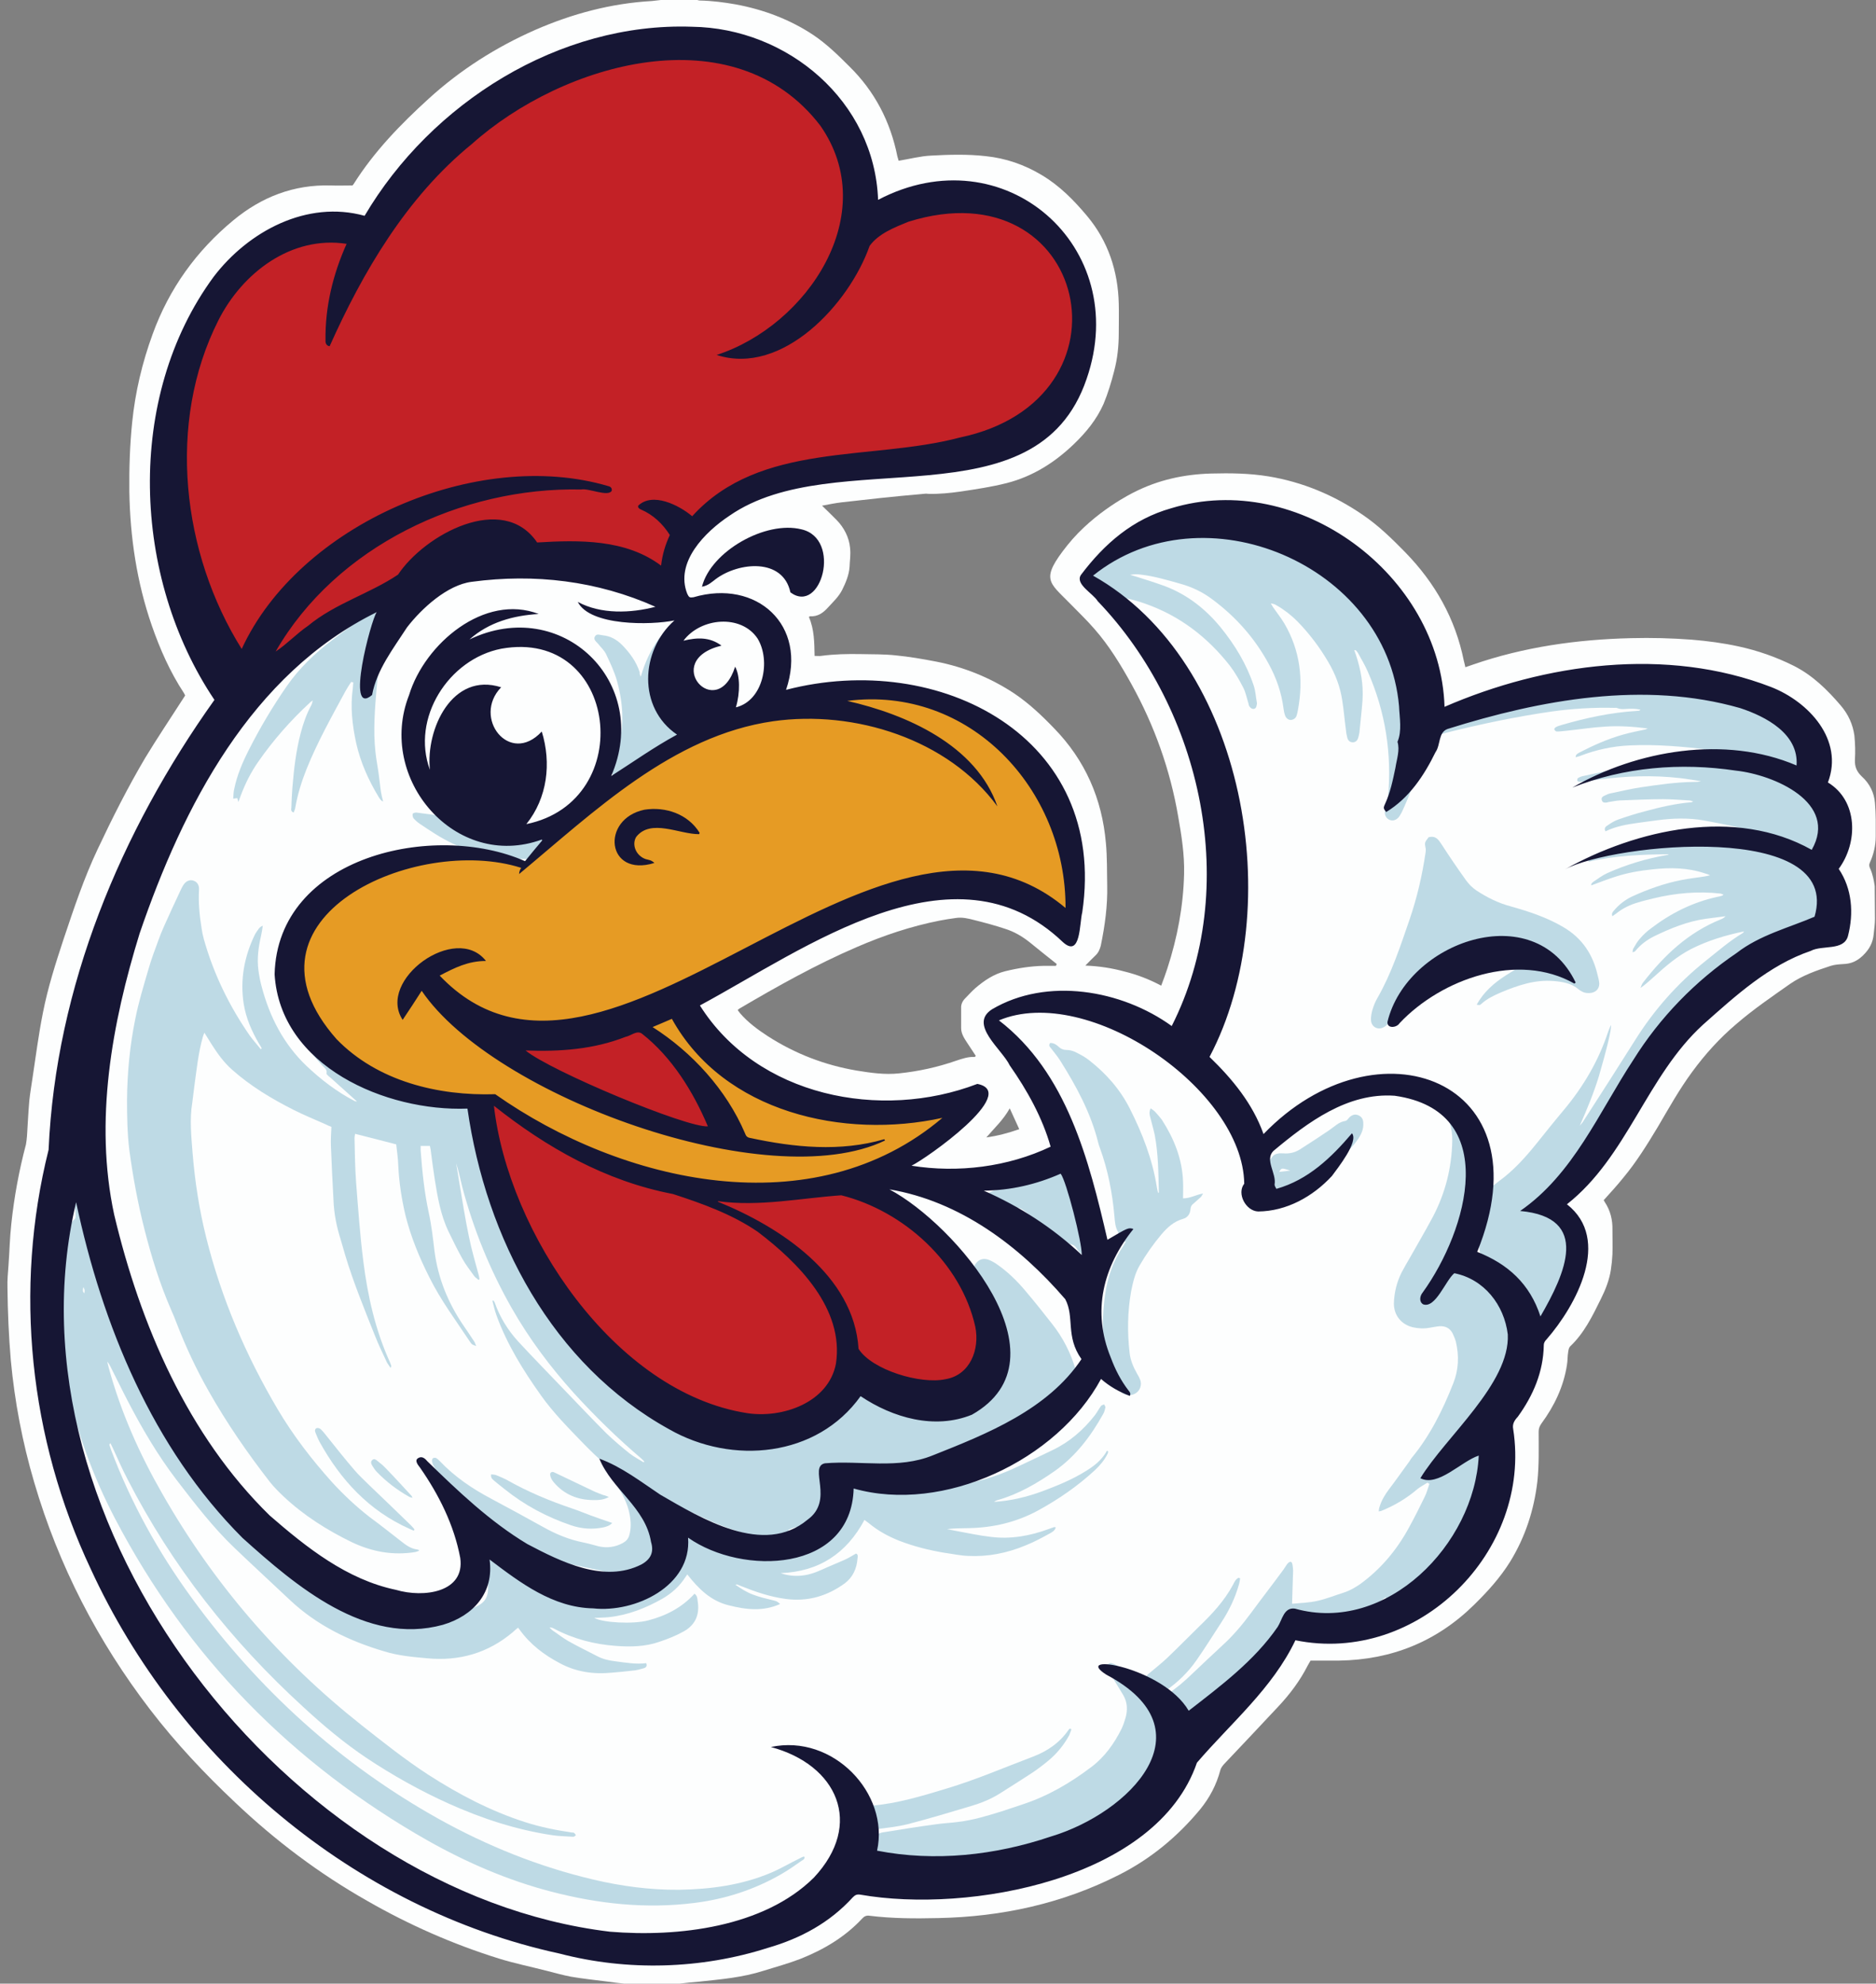 <?xml version="1.0" encoding="UTF-8"?><svg xmlns="http://www.w3.org/2000/svg" xmlns:xlink="http://www.w3.org/1999/xlink" height="771.2" preserveAspectRatio="xMidYMid meet" version="1.0" viewBox="39.9 15.1 729.6 771.2" width="729.6" zoomAndPan="magnify"><rect x="39.9" y="15.1" width="729.6" height="771.2" fill="#808080" stroke="none"/><g><g id="change1_1"><path d="M767.2,352.7c-0.3-0.7-0.5-1.3-0.1-2.2c1.5-3.3,2.3-6.7,2.3-10.3c0-4.3,0.1-8.6-0.3-12.9 c-0.3-4-2.1-7.6-5.1-10.3c-2-1.9-2.8-3.8-2.7-6.5c0.2-3.1,0.1-6.3-0.2-9.4c-0.6-4.4-2.4-8.3-5.3-11.7c-5.3-6.2-11-11.8-18.4-15.5 c-6.8-3.4-14-5.9-21.4-7.5c-6-1.3-12-2.1-18.1-2.6c-7.9-0.6-15.7-0.8-23.6-0.6c-21,0.5-41.7,3.4-61.6,10.3c-0.9,0.3-1.8,0.6-2.9,1 c-0.2-1-0.4-1.7-0.6-2.5c-3.3-16.4-11.2-30.3-22.8-42.2c-5.2-5.3-10.4-10.4-16.6-14.6c-11.1-7.6-23.3-12.7-36.6-14.9 c-7.4-1.2-14.8-1.3-22.3-1.1c-10.6,0.3-20.6,2.5-30,7.3l0,0c0,0-15.3,7.3-25.9,20.6c-10.6,13.3-7.2,14.2,0.9,22.5 c0,0,0.1,0.1,0.1,0.1c3.2,3.3,6.6,6.5,9.6,10c5.7,6.5,10.2,13.9,14.4,21.5c8.9,16.1,15,33.2,18.1,51.3c1.3,7.4,2.5,14.8,2.3,22.4 c-0.3,12.5-2.6,24.7-6.5,36.7c-0.7,2.2-1.5,4.3-2.4,6.7c-4.7-2.5-9.4-4.3-14.3-5.5c-4.8-1.3-9.7-2.1-15.2-2.3 c1.5-1.5,2.7-2.8,3.9-3.9c1.1-1,1.7-2.3,2.1-3.8c1.6-7.8,2.7-15.6,2.5-23.6c-0.1-5.4,0-10.9-0.5-16.3c-1.5-17.3-8.1-32.3-20.2-44.7 c-4.8-5-9.8-9.7-15.6-13.6c-9.3-6.1-19.5-10.2-30.3-12.3c-5.2-1-10.4-1.9-15.6-2.4c-4.5-0.5-9-0.4-13.5-0.5 c-5.2-0.1-10.4,0-15.6,0.7c-0.7,0.1-1.5,0-2.5,0c-0.1-5.1-0.1-10.3-2.2-15.1c0.2-0.2,0.3-0.3,0.4-0.3c3,0.2,5.1-1.3,7-3.4 c2-2.2,4.1-4.1,5.5-6.8c1.4-2.8,2.7-5.9,2.9-9c0.1-2.8,0.5-4.4,0.2-7.4c-0.4-4.2-2.4-7.9-5.2-10.8c-1.8-1.8-3.6-3.6-5.7-5.6 c2.6-0.5,5.1-1,7.6-1.3c5.1-0.6,10.2-1.1,15.3-1.7c5.5-0.6,11.1-1.1,16.6-1.6c0.6-0.1,1.3-0.1,1.9,0c4.2,0.1,8.3-0.3,12.5-0.9 c6-0.9,12.1-1.8,18-3.3c10.1-2.6,18.6-8,26-15.1c4.8-4.6,8.9-9.6,11.6-15.7c1.7-4.1,3-8.4,4.1-12.7c1.3-4.9,1.8-9.8,1.8-14.9 c0-3.8,0.1-7.5,0-11.3c-0.3-12.7-4.1-24.3-12.3-34.1c-5.1-6.1-10.7-11.8-17.6-15.9c-6.8-4.1-14.1-6.6-21.9-7.4 c-7.1-0.8-14.2-0.6-21.3-0.2c-4.1,0.2-8.2,1.3-12.5,2c-0.1-0.4-0.3-1-0.5-1.7c-2.7-13.5-8.8-25.3-18.7-35c-4.4-4.4-8.8-8.7-14-12.2 c-9.2-6.1-19.4-9.9-30.2-11.9c-4.6-0.8-9.2-1.4-13.9-1.5c-0.3,0-0.7-0.1-1-0.2c-4.7,0-9.5,0-14.2,0c-1.2,0.1-2.3,0.3-3.5,0.4 c-15.8,0.9-30.8,4.9-45.3,11.2c-15.2,6.7-29.1,15.5-41.4,26.7c-11,10-21.3,20.6-29.3,33.3c-0.1,0.2-0.3,0.3-0.4,0.5 c-2.8,0-5.7,0.1-8.5,0c-14.4-0.4-26.9,4.5-37.8,13.5c-14.4,11.9-25,26.6-31.4,44.2c-4.1,11.2-6.8,22.6-8,34.4 c-0.9,8.9-1.2,17.9-1.1,26.9c0.3,17.8,2.9,35.2,8.7,52c3.2,9.2,7.1,18.1,12.5,26.3c0.2,0.3,0.3,0.6,0.5,1c-0.3,0.5-0.7,1.1-1.1,1.7 c-4.8,7.5-9.8,14.9-14.4,22.5c-6.8,11.5-12.8,23.4-18.5,35.5c-5.4,11.4-9.3,23.2-13.3,35.1c-3.1,9.4-6.1,18.8-8,28.5 c-1.7,8.5-2.8,17.1-4.1,25.7c-0.4,2.8-0.9,5.6-1.2,8.5c-0.4,4.6-0.6,9.2-0.9,13.7c-0.1,1.1-0.2,2.2-0.4,3.3 c-2.7,10.2-4.6,20.5-5.7,30.9c-0.6,5.4-0.7,10.8-1.1,16.2c-0.2,2.8-0.5,5.7-0.4,8.5c0.1,9.5,0.5,18.9,1.3,28.3 c1.5,16.1,4.5,31.9,9.1,47.5c9.5,32.4,24.7,61.8,45.2,88.5c10,13,21.1,24.8,33,36c15.6,14.8,32.6,27.6,51.3,38.2 c16.2,9.3,33.2,16.8,51.1,22.4c6.1,1.9,12.5,3.2,18.7,4.8c3.2,0.8,6.3,1.7,9.5,2.3c4.7,0.8,9.5,1.3,14.2,1.9 c2.2,0.3,4.4,0.6,6.6,0.8c7.1,0,14.2,0,21.3,0c2.6-0.3,5.2-0.6,7.9-0.8c8.4-0.9,16.7-1.6,24.8-4.2c4.8-1.5,9.6-2.8,14.3-4.6 c9.1-3.6,17.4-8.5,24.1-15.7c0.8-0.9,1.7-1.3,2.9-1.1c8.9,1.1,17.8,1.1,26.7,0.9c24.7-0.5,48.2-5.6,70.3-16.8 c12.3-6.2,22.7-14.8,31.5-25.4c3.7-4.5,6.4-9.6,7.9-15.3c0.2-0.8,0.8-1.6,1.4-2.3c7.1-7.5,14.2-15,21.2-22.5 c4.5-4.8,8.4-10,11.4-15.9c0.3-0.6,0.7-1.2,1.1-1.9c3.7,0,7.4,0,11.1,0c20.4-0.3,38-7.4,52.6-21.8c5.2-5.1,10.1-10.5,14-16.8 c5.8-9.5,9.2-19.9,10.5-31c0.7-6.5,0.5-12.9,0.5-19.4c0-1.3,0.4-2.2,1.1-3.2c5-6.8,8.6-14.3,9.9-22.7c0.3-1.7,0.2-3.5,0.5-5.2 c0.1-0.7,0.3-1.6,0.7-2c5.5-5.2,8.7-11.8,12-18.5c1.8-3.6,3.3-7.4,3.9-11.4c0.3-2,0.5-4,0.6-6c0.1-3.1,0-6.3,0-9.4 c0.1-3.9-0.8-7.6-3-10.9c-0.1-0.2-0.3-0.5-0.4-0.7c2.6-2.9,5.2-5.7,7.6-8.7c5.1-6.1,9.3-12.9,13.4-19.7c4.3-7.3,8.4-14.7,13.5-21.6 c5-6.8,10.6-13,17.1-18.5c6.6-5.7,13.8-10.6,20.9-15.6c4.8-3.3,10.3-5.2,15.8-7c1.6-0.5,3.3-0.6,4.9-0.7c3-0.1,5.3-1.1,7.6-3.3 c2.5-2.4,3.9-5,4.2-8.3c0.2-2,0.5-4,0.5-6c0-4.2-0.1-8.5-0.1-12.7C768.7,357.6,768.3,355.1,767.2,352.7z M423.5,457.3 c3.1-3.6,6.6-6.8,9.1-11.3c1.3,2.8,2.4,5.3,3.7,8.1C432,455.6,427.9,456.7,423.5,457.3z M450.6,390.6c-1.6,0-3.2,0-4.8,0 c-5.1,0.1-10.1,0.9-15,2.1c-4.4,1.1-8.1,3.6-11.5,6.5c-1.4,1.2-2.7,2.7-4,4c-1.1,1.1-1.7,2.4-1.6,3.9c0,2.6,0,5.2,0,7.7 c0,2.1,1.1,3.8,2.2,5.5c1.2,1.8,2.4,3.6,3.5,5.3c-0.2,0.2-0.3,0.4-0.4,0.4c-2.6-0.1-4.9,0.7-7.3,1.5c-7.2,2.5-14.5,4.1-22.1,4.9 c-5.6,0.6-11.1-0.2-16.6-1.1c-12.3-2.1-23.8-6.5-34.4-13.3c-4-2.6-7.8-5.4-10.9-9c-0.3-0.4-0.6-0.8-0.9-1.2 c0.2-0.2,0.4-0.4,0.7-0.6c14.8-8.7,29.8-17.1,45.6-23.9c10.4-4.5,21.1-8.1,32.3-10.3c2-0.4,4.1-0.7,6.2-1c2.5-0.4,4.9,0.2,7.2,0.8 c4,1,8.1,2.1,12,3.4c3.5,1.1,6.6,2.9,9.5,5.2c3.5,2.8,7,5.7,10.6,8.5C450.7,390.2,450.6,390.4,450.6,390.6z" fill="#fdfefe"/></g><g><g fill="#bedae5" id="change2_1"><path d="M202.9,618c-0.6,0.2-1,0.4-1.5,0.5c-8.6,1.4-16.8-0.1-24.6-3.8c-9.7-4.7-18.7-10.4-26.6-17.8 c-1.9-1.8-3.7-3.6-5.3-5.6c-8.7-11.2-16.8-22.9-23.8-35.3c-4.8-8.4-8.9-17.2-12.4-26.2c-0.7-1.9-1.5-3.8-2.3-5.6 c-4.4-10.1-7.6-20.5-10.3-31.1c-2.6-10.2-4.5-20.5-5.9-30.9c-0.8-6.5-0.9-13.1-0.9-19.6c0.1-10.5,1.1-21,3.2-31.3 c1.3-6.6,3.3-13.1,5.2-19.6c1-3.5,2.3-7,3.6-10.5c0.7-2,1.5-4,2.4-6c2-4.5,4.1-9,6.2-13.5c0.4-0.9,0.9-1.9,1.5-2.8 c1-1.4,2.5-1.9,3.8-1.4c1.4,0.5,2.2,1.7,2.1,3.5c-0.3,5,0.2,10,1,15c0.2,1.4,0.5,2.9,0.9,4.3c3.8,13.5,9.9,26,17.9,37.5 c1.3,1.8,2.8,3.4,4.2,5.2c0.1-0.1,0.3-0.2,0.4-0.3c-0.3-0.6-0.7-1.3-1.1-1.9c-2.8-4.8-5-9.8-5.9-15.3c-1.5-9.5,0.2-18.6,4.4-27.2 c0.4-0.7,0.9-1.4,1.4-2.1c0.4-0.5,0.8-0.9,1.6-1.2c-0.2,1.3-0.4,2.7-0.7,4c-1,4.4-1.6,8.8-1,13.3c0.3,2.2,0.7,4.4,1.3,6.5 c3.1,11.7,8.5,22.2,17.4,30.7c5.6,5.3,11.7,10,18.6,13.6c0.3,0.1,0.6,0.3,1,0.2c-3-2.7-6-5.4-8.9-8c-0.7-0.7-1.5-1.3-2.2-1.9 c-0.3-0.3-0.8-0.7-0.7-1c0.3-1.6-0.9-2.2-1.7-3.1c-4.8-5.2-8.9-10.8-11.4-17.6c-0.6-1.5-1.3-3-2-4.5c0.1-0.1,0.2-0.2,0.3-0.2 c0.4,0.6,0.9,1.2,1.3,1.8c2.4,3.6,4.8,7.3,8,10.4c7.6,7.3,16.1,13,25.9,16.9c7.6,3,15.3,5.3,23.4,6c2,0.2,4,0.1,6,0.1 c1.8,0,3.6-0.2,5.4-0.1c1,0,2.1,0.2,3.1,0.5c2.4,0.9,3.5,3.1,2.7,5.6c-0.4,1-0.5,1.9,0.1,2.9c0.6,0.9,0.5,1.9-0.1,2.8 c-0.5,0.8-0.5,1.5-0.2,2.4c3.4,12.8,7.1,25.5,11.6,37.9c2.2,6.2,5.2,12.2,8.4,17.9c4,7.1,8.1,14.1,12.2,21.2 c2.8,4.8,6.2,9.1,10.4,12.7c4,3.5,7.8,7.1,11.9,10.5c9.9,8.3,21.1,14.5,33.3,18.7c0.5,0.2,1.3,0.3,1.7,0c2.1-1.3,4.4-1.5,6.6-1.6 c8.5-0.3,17-0.4,25.5-0.6c0.8,0,1.6-0.1,2.3,0.2c1.6,0.6,3,0.2,4.3-0.8c2.1-1.6,4.2-3.3,6-5.1c1.7-1.7,3.1-3.6,4.6-5.4 c1.8-2.4,3.9-4.3,7.1-3.2c0.4-0.5,0.7-0.8,0.9-1.1c1.5-1.6,3.3-1.9,5.3-1c1.1,0.5,2.1,1.2,3.1,1.7c8.1,4.5,16.8,5.6,25.9,5.1 c1.2-0.1,2.5-0.4,3.6-0.9c4.2-1.8,8.3-3.9,12.2-6.5c2.8-1.9,4.3-4.5,4.7-7.8c0.8-6.8,0.6-13.7-1-20.4c-1.3-5.4-3.9-10.3-7.5-14.5 c-0.6-0.7-1.2-1.4-1.6-2.2c-1-1.7-0.9-3.5,0.3-4.9c1.2-1.5,2.8-2,4.7-1.4c1.1,0.4,2.2,1,3.1,1.6c4.4,3,8.2,6.7,11.6,10.8 c3.5,4.1,6.8,8.3,10.1,12.5c4.3,5.4,7.4,11.5,9.3,18.1c1.2,4,0.7,5.5-2.4,8c-0.9,0.7-1.7,1.4-2.6,2.1c-0.7,0.5-1.3,1.2-2.1,1.4 c-2.4,0.5-3.6,2.4-5.2,3.9c-1.4,1.3-2.8,2.5-4.3,3.6c-2.6,1.9-5.2,3.7-7.8,5.6c-3.7,2.7-7.8,4.9-12.2,6.3 c-4.8,1.6-9.7,2.9-14.6,4.3c-3.5,1-7.1,1.1-10.8,0.8c-1-0.1-2-0.1-2.9,0.1c-7.9,1.7-15.8,2.4-23.8,0.3c-0.1,0.3-0.3,0.5-0.3,0.6 c0.3,3.1-0.9,5.6-2.9,7.8c-2.1,2.2-4.4,4.3-6.6,6.5c0.3,3.5-0.2,4.3-3.7,5.6c-0.1,0.3-0.2,0.6-0.3,0.9c-1,2.8-2.3,3.5-5.2,3.1 c-0.6-0.1-1.2,0.1-1.8,0.3c-0.8,0.2-1.6,0.6-2.4,0.9c0.8,1.2,2.9,0.8,3.4,2.6c-0.4,0.1-0.7,0.3-1,0.3c-6.3,0-12.6,0.3-18.7-1.4 c-4.6-1.3-9.2-2.9-13.5-4.8c-7.9-3.5-15.6-7.4-23.4-11.1c-0.6-0.3-1.2-0.6-2.2-1.1c0.3,0.7,0.4,1.1,0.6,1.5 c0.9,1.6,1.9,3.3,2.8,4.9c2.8,5,3.8,10.2,3.2,15.9c-0.9,8.4-7.1,12.3-12.6,13.6c-1.4,0.3-2.9,0.5-4.3,0.5c-3.7,0.2-5-0.9-5.7-4.5 c-0.1-0.1-0.2-0.2-0.3-0.3c-3.6-0.8-7.2-1.6-10.8-2.3c-7.7-1.6-14.7-4.8-21.1-9.2c-6.6-4.5-13.2-9.1-19.7-13.8 c-4.5-3.3-8.8-6.9-12-11.5c-1-1.4-1.8-2.8-2.6-4.3c-0.3-0.5-0.5-1.2-0.6-1.8c0-0.3,0.1-0.9,0.4-1.1c0.4-0.2,1-0.2,1.3,0 c0.5,0.3,1,0.8,1.4,1.2c5.8,6.1,12.6,10.7,20,14.6c6.8,3.6,13.5,7.3,20.2,11c5,2.8,10.1,4.9,15.7,6c2,0.4,3.9,1,5.9,1.5 c3.2,0.7,6.4,0.3,9.3-1.3c1.3-0.7,2.1-1.6,2.5-2.9c0.8-2.7,0.7-5.4,0.2-8.1c-0.8-4.5-3-8.4-5.4-12.1c-0.5-0.8-1-1.5-1.5-2.3 c-0.3-0.5-0.7-1-0.6-1.5c0.2-2-1.2-2.9-2.4-4c-2.7-2.5-5.4-5-8-7.7c-5.8-6-11.7-11.9-16.6-18.8c-6.9-9.7-13.2-19.8-17.3-31.1 c-0.7-1.9-1.1-3.8-1.6-5.7c0.1,0,0.3-0.1,0.4-0.1c0.2,0.3,0.4,0.5,0.5,0.8c2,5.7,5.1,10.7,9.1,15.1c6.1,6.6,12.4,13,18.6,19.5 c5.2,5.4,10.4,10.9,15.7,16.2c2.9,2.8,6,5.4,9.1,7.9c1.7,1.3,3.6,2.3,5.4,3.4c0.1-0.1,0.2-0.2,0.3-0.3c-0.3-0.3-0.7-0.7-1-1 c-9.4-8-18.2-16.6-26.5-25.7c-9.1-10.1-17.2-20.9-24-32.8c-8.5-14.9-14.9-30.6-19.3-47.2c-0.8-3.1-1.4-6.2-2.4-9.3 c0.4,2.4,0.8,4.8,1.2,7.3c1.2,7.1,2.3,14.3,3.8,21.4c1,5,2.5,10,3.8,14.9c0.1,0.5,0.2,1,0.3,1.5c-0.1,0.1-0.3,0.2-0.4,0.3 c-0.5-0.5-1.2-0.9-1.6-1.4c-1.6-2.3-3.4-4.5-4.7-6.9c-1.9-3.4-3.6-6.9-5.3-10.4c-3.1-6.4-4.3-13.4-5.4-20.3 c-0.6-3.8-1.1-7.7-1.6-11.6c-0.1-0.5-0.2-0.9-0.3-1.5c-1.2,0-2.4,0-3.6,0c0,0.6,0,1.1,0,1.7c0.6,8.1,1.4,16.1,3.1,24 c1.1,5,1.7,10.2,2.3,15.3c1.4,10.6,5.3,20.1,11.3,28.9c1.4,2,2.7,4,4.1,6.1c0.3,0.4,0.4,0.9,0.8,1.8c-0.8-0.3-1.2-0.4-1.5-0.6 c-0.3-0.2-0.6-0.6-0.8-0.9c-5.5-8.3-11.5-16.3-15.9-25.2c-3.9-7.7-7.2-15.7-9.3-24.1c-1.5-6.4-2.5-12.8-2.8-19.4 c-0.1-2.8-0.5-5.5-0.8-8.2c-5.3-1.4-10.5-2.7-16-4.1c-0.1,0.7-0.3,1.6-0.2,2.4c0.1,5.5,0.2,11,0.6,16.5 c0.8,10.2,1.5,20.4,2.8,30.6c1.7,13.6,4.7,26.9,10.4,39.4c0.2,0.4,0.3,0.9,0.5,1.4c0,0.1-0.1,0.2-0.3,0.7c-0.5-0.8-1-1.4-1.4-2.1 c-1.6-3.5-3.3-6.9-4.7-10.5c-4.1-10.3-8.3-20.5-11.5-31.1c-0.6-2.1-1.2-4.1-1.8-6.2c-1.6-5-2.6-10.1-2.8-15.4 c-0.4-7-0.7-14-1-21.1c-0.1-2.4,0.1-4.7,0.2-7.3c-0.8-0.3-1.7-0.7-2.5-1.1c-4.1-1.8-8.2-3.5-12.2-5.5 c-8.5-4.3-16.7-9.2-23.9-15.6c-3.2-2.8-5.7-6.3-8-9.9c-0.9-1.4-1.7-2.8-2.8-4.5c-0.3,0.7-0.5,1.2-0.6,1.6 c-1.8,6.3-2.4,12.7-3.3,19.1c-0.3,2.1-0.5,4.3-0.8,6.4c-1.1,6.5-0.4,13.1,0.1,19.6c0.9,11.1,2.6,22.1,5.3,32.9 c5.9,23.7,15.4,45.8,27.8,66.8c6.1,10.3,13.3,19.6,21.2,28.4c4.5,4.9,9.4,9.5,14.7,13.6c4.1,3,8.1,6.2,12.1,9.3 c1.9,1.5,3.8,2.9,6.2,3.2c0.3,0,0.5,0.2,0.8,0.3C202.6,617.4,202.6,617.6,202.9,618z M359.1,590c1.2-1.1,2.4-2,3.2-3.7 C358.7,588.2,358.7,588.3,359.1,590z"/><path d="M82.4,576.7c0.2,0.7,0.5,1.4,0.7,2.1c7.8,20.7,18.4,39.8,31.4,57.6c25.9,35.5,57.7,64.5,96.1,85.9 c18.9,10.5,38.8,18.5,59.9,23.5c11,2.6,22.2,4.1,33.5,4c12.3-0.2,24.3-1.8,35.7-6.6c3.8-1.6,7.3-3.7,11-5.5 c0.6-0.3,1.1-0.6,1.7-0.8c0.1,0,0.2,0.1,0.4,0.1c0.1,0.9-0.6,1.2-1.1,1.5c-2.6,1.8-5.1,3.6-7.9,5.2c-10.4,6-21.7,9.7-33.7,11.2 c-18.9,2.4-37.5,0.4-55.9-4.4c-16.9-4.4-32.8-11.3-47.9-19.8c-52.7-29.9-93.5-71.4-121.6-125.1c-8.7-16.6-15.1-34.1-18.9-52.5 c-2.8-13.7-4-27.4-2.7-41.3c0.6-6.3,1.7-12.5,3.5-18.7c0.4-1.4,0.9-2.8,2.1-3.8c0.7-0.5,0.6-1.2,0.6-1.9 c-0.1-1.5-0.3-3.1-0.2-4.6c0-1,0-2.1,1.7-2.6c0.6,2.6,1.1,5.2,1.7,7.8c0.4,0.2,0.8,0.4,1.2,0.6c1.8,1,2.6,2.7,2.4,4.7 c-0.1,0.6-0.2,1.3-0.4,1.8c-1.4,3.2-1,6.3,0.2,9.3c3.6,9.4,7.2,18.9,10.9,28.2c5.2,13,12,25.1,18.6,37.4c0.8,1.5,1.7,2.9,2.7,4.3 c4.4,6,8.8,12.1,13.2,18c6.3,8.5,13.7,16.1,21.4,23.4c6.1,5.8,12.4,11.4,18.6,17.1c1.9,1.8,4.2,2.8,6.8,3.4 c5.9,1.5,11.8,3.3,17.7,5c6.9,1.9,13.9,2.8,21,3.3c2.1,0.1,4.2-0.1,6.2-0.5c4.5-0.9,8.6-2.6,12.7-4.6c2.7-1.3,4-3.5,4-6.5 c0-3.6-0.2-7.1-2.5-10.1c-0.3-0.4-0.5-0.9-0.6-1.3c-0.6-1.7-0.4-3.3,0.9-4.6c1.4-1.4,3-1.6,4.8-0.9c2.2,0.8,3.5,2.5,4.5,4.4 c0.7,1.4,1.4,2.8,3.1,3.4c0.5,0.2,0.8,1.1,1.3,1.8c0.2-0.1,0.4-0.2,0.6-0.4c1.9-1.4,3.6-1.3,5.2,0.5c0.6,0.7,1.2,1.6,1.4,2.5 c0.3,1.2,0.9,1.7,2,2.2c3.1,1.4,6.2,2.5,9.5,3c3.9,0.6,7.8,1.2,11.8,1.5c4.7,0.3,9.3-0.7,13.7-2.5c2.1-0.9,4.2-1.8,6.3-2.8 c5.5-2.6,8.3-7.2,9.9-12.8c0.3-0.9,0.1-1.7-0.6-2.5c-0.7-0.7-1.3-1.4-1.9-2.2c-1.6-2.4-0.9-3.7,2-3.9c0.2-0.6,0.4-1.3,0.7-1.9 c1.4-3.1,5.3-3.7,7.3-0.9c1,1.4,2.2,2.2,3.7,2.8c5.4,2.2,10.8,4.5,16.2,6.6c4.1,1.6,8.4,2.4,12.8,2.5 c10.9,0.4,19.2-4.2,24.9-13.5c2-3.2,3.2-6.6,3.5-10.4c0.1-1.2,0.3-2.5,0.8-3.6c1.4-3.3,5.1-3.9,7.4-1.2c0.6,0.7,1.2,1,2.1,1.2 c4.8,0.9,9.5,2.3,14.3,2.8c13.4,1.5,26.2-0.8,38.5-6.2c5.3-2.4,10.6-5,15.9-7.5c6.7-3.2,12.1-7.9,16.6-13.7 c0.8-1.1,1.5-2.4,2.3-3.5c0.2-0.3,0.8-0.4,1.2-0.6c0.2,0.4,0.6,0.9,0.5,1.2c-0.2,0.9-0.4,1.8-0.9,2.6 c-4.8,8.6-10.6,16.3-18.8,22.1c-6.9,4.8-14.1,9-22.2,11.3c-0.5,0.1-1,0.4-1.4,0.7c6.5-0.4,12.7-1.9,18.7-4.1 c5.9-2.2,11.8-4.6,17.2-8c2.9-1.8,5.6-3.9,7.5-6.9c0.2-0.3,0.3-0.6,0.5-0.9c0.2,0.1,0.3,0.2,0.5,0.3c-0.1,0.3-0.1,0.7-0.3,1 c-1.2,2.4-2.9,4.4-4.8,6.2c-6.7,6.2-14.2,11.4-22.3,15.8c-8.3,4.5-17.3,6.6-26.7,6.8c-2.9,0.1-5.7,0-8.6,0.4 c1.2,0.2,2.4,0.5,3.6,0.7c4.5,0.8,8.9,1.8,13.4,2.3c7.8,1,15.4-0.4,22.7-3.1c0.6-0.2,1.3-0.5,2-0.7c0.1,0,0.3,0,0.6,0.1 c-0.3,1.2-1.3,1.8-2.2,2.3c-3.1,1.7-6.2,3.4-9.5,4.7c-7.2,3-14.7,4.5-22.4,4.1c-3-0.1-6.1-0.8-9.1-1.2c-6.1-1-12-2.5-17.7-4.7 c-4.3-1.7-8.3-3.9-11.9-6.9c-0.5-0.4-1-0.7-1.6-1.2c-7,13.1-17.7,20.1-32.6,20.7c3.1,1.1,6.2,1.3,9.4,0.8c3.2-0.5,6.1-1.9,9-3.2 c2.1-0.9,4.2-1.8,6.3-2.7c1.6-0.7,3-1.6,4.6-2.5c0.9,0.3,0.7,1.2,0.6,1.9c-0.3,3.9-1.8,7.3-5,9.7c-6.9,5-14.6,7.2-23.1,6 c-5.9-0.8-11.5-2.7-17-4.9c-0.6-0.2-1.2-0.5-1.7-0.7c-0.1,0-0.3,0-0.7,0.1c2.3,1.6,4.5,3,7,3.9c2.4,0.9,4.9,1.5,7.4,2.1 c1.5,0.4,1.7,0.3,3,1.5c-6.7,3-13.3,2.2-20,0.5c-7-1.7-11.8-6.5-16.1-12c-0.3,0.4-0.5,0.7-0.7,1c-2.3,3.6-5.4,6.4-9.1,8.5 c-6.4,3.6-13.2,6.3-20.6,7.1c-1.9,0.2-3.9,0.2-5.8,0.3c3.4,1.9,15.1,2.5,20.9,1c7-1.8,13.2-5,18.1-10.4c1.1,0.8,1.1,1.8,1.2,2.7 c0.9,5.2-0.7,9.3-5.3,11.9c-3,1.7-6.3,3-9.6,4.1c-5.4,1.9-11.1,2-16.7,1.6c-8.5-0.6-16.6-2.7-24.2-6.7c-0.5-0.3-1.1-0.5-1.8-0.5 c0.4,0.4,0.7,0.8,1.1,1.1c2.1,1.4,4.1,3,6.2,4.2c3.7,2.1,7.5,3.9,11.3,5.9c2.3,1.2,4.7,1.7,7.2,2c3.9,0.5,7.8,1.2,11.8,0.7 c0.6,1.3-0.3,1.8-1,2c-1.4,0.4-2.8,0.8-4.3,0.9c-2.7,0.3-5.4,0.6-8.1,0.8c-7.1,0.7-13.9-0.3-20.2-3.7c-6.1-3.2-11.5-7.3-15.6-13 c-0.2-0.2-0.3-0.4-0.6-0.8c-0.8,0.6-1.4,1.1-2,1.7c-9.7,8.2-20.9,11.4-33.4,10.2c-5.6-0.5-11.3-1-16.7-2.7 c-13.6-4-26.2-10.1-36.7-20c-7.1-6.7-14.4-13.4-21.5-20.2c-8.4-8-15.4-17.2-22.5-26.4c-7.4-9.7-13.5-20.1-19.1-30.9 c-2.3-4.4-4.4-8.8-6.7-13.3c-0.3-0.6-0.6-1.2-1.2-1.8c0.2,0.8,0.4,1.6,0.6,2.4c4.7,17.2,11.9,33.4,20.8,48.9 c20,35.1,45.9,65,77.5,90c8.5,6.7,16.9,13.4,26,19.3c11.8,7.6,24.2,14.1,37.6,18.4c5.9,1.9,11.9,3.1,17.9,4c0.3,0.1,0.8,0,1,0.1 c0.4,0.2,0.6,0.6,0.9,1c-0.3,0.2-0.7,0.6-1,0.6c-2.7-0.2-5.4-0.2-8.1-0.6c-14.1-2.1-27.5-6.5-40.4-12.3 c-11.1-5-21.8-11-31.9-17.7c-8.8-5.9-16.9-12.7-24.7-19.9c-27.9-25.5-51-54.8-68.3-88.5c-2.1-4-3.9-8.2-5.8-12.3 c-0.3-0.6-0.6-1.2-0.9-1.8C82.6,576.6,82.5,576.7,82.4,576.7z M72.7,517.9c0.2-1.3,0.2-1.3-0.4-2.4 C72.2,516.4,71.8,517.1,72.7,517.9z"/><path d="M733.3,345.6c-1.3-2.3-2.8-4.1-5.5-5.2c-8.1-3.2-16.6-4.7-25.1-6.3c-6.1-1.1-12.2-0.9-18.3-0.1 c-2.5,0.3-5,0.7-7.4,1c-4.3,0.6-8.6,1.3-12.7,3.3c-0.7-1.2,0.1-1.9,0.8-2.3c1.3-0.9,2.7-1.8,4.2-2.3c3.4-1.2,6.9-2.3,10.4-3.2 c5.9-1.6,11.9-3,18-3.5c0.1,0,0.3-0.1,0.7-0.3c-0.6-0.2-1-0.4-1.4-0.4c-3.5-0.2-7-0.5-10.4-0.5c-5.6,0-11.3,0.3-16.9,0.5 c-1.4,0.1-2.8,0.4-4.1,0.6c-0.3,0-0.5,0.2-0.8,0.2c-0.8,0.1-1.6,0.1-1.9-0.8c-0.4-1,0.3-1.6,1.1-1.9c0.8-0.4,1.7-0.8,2.5-0.9 c3.8-0.8,7.6-1.7,11.5-2.3c6.8-1,13.6-2,20.6-2.1c0.9,0,1.8,0,2.8-0.3c-2.7-0.4-5.5-0.9-8.2-1.2c-10.6-1.2-21.1-0.8-31.7,0.6 c-2.1,0.3-4.3,0.5-6.4,0.8c-0.4,0-0.8,0.1-1.2,0c-0.2,0-0.6-0.3-0.6-0.5c0-0.3,0.1-0.8,0.3-0.9c0.7-0.4,1.4-0.7,2.1-0.8 c5.1-1.1,10.2-2.3,15.3-3.2c4.7-0.8,9.5-1.4,14.3-1.9c6-0.7,12.1-0.6,18.2,0c4.4,0.4,8.8,1.1,13.4,1.6c0.3-0.7,0.7-1.5,1.3-2.7 c-3.2,0.5-4.8-1.2-5.9-3.8c-2.5,0.7-4.8,0-7.1-0.2c-10.5-1.2-20.9-2.2-31.5-1.7c-6.7,0.3-13.1,1.7-19.3,4.1 c-0.5,0.2-1,0.3-1.7,0.5c0-1.2,0.8-1.4,1.4-1.8c5.4-2.8,11-5.3,17-7c2.9-0.8,5.8-1.4,8.7-2c0.3-0.1,0.6-0.2,0.9-0.4 c-5.6-0.7-11.1-1.1-16.7-0.7c-5,0.3-10,1.1-14.9,1.6c-1.2,0.1-2.5,0.3-3.7,0.3c-0.4,0-0.8-0.4-1-0.8c-0.1-0.2,0.3-0.8,0.6-0.9 c0.7-0.4,1.4-0.6,2.1-0.8c9.6-2.8,19.3-4.9,29.3-5.5c0.3,0,0.7-0.1,1-0.1c0.1,0,0.2-0.1,0.5-0.4c-1.9-0.4-3.6-0.4-5.3-0.3 c-1.3,0.1-2.5,0.2-3.7-0.3c-0.4-0.2-0.8-0.1-1.2-0.1c-8.1-0.2-16.2,0.3-24.2,1.4c-13.9,2-27.7,4.9-41.3,8.3 c-0.6,0.2-1.2,0.4-1.8,0.5c-0.3,0.1-0.9-0.1-0.9-0.2c-0.1-0.4-0.1-0.9,0.2-1.1c0.4-0.4,1-0.8,1.6-1c2.1-0.9,4.2-1.8,6.4-2.5 c13-4,26.2-7.2,39.7-9c4.6-0.6,8.9-2.2,13.4-2.9c10.4-1.5,20.9-2.7,31.4-2.3c5.2,0.2,10.1,1.9,14.8,4c1.3,0.6,2.7,1.1,4.1,1.4 c10.8,2.4,20.1,7.4,27.6,15.5c1.6,1.7,3,3.7,4.4,5.6c0.4,0.6,0.7,1.4,0.9,2.1c0.7,2.8-1.2,4.7-4,4.1c-2.8-0.6-5.6-1.3-8.4-1.8 c-0.7-0.1-1.4,0-2.2,0.4c0.4,0.3,0.7,0.6,1.1,0.8c2,1.3,3.9,2.6,5.9,3.9c1,0.6,2,1.2,3,1.8c2.5,1.5,5.1,2.9,7.4,4.6 c2.4,1.8,4,4.3,4.6,7.3c0.4,2.1,0.1,4.1-0.6,6.2c-0.7,2-1.3,4-1.9,5.9c-0.2,0.7-0.5,1.3-0.8,1.9c-1.4,2.1-4.2,2.3-5.9,0.5 c-0.3-0.3-0.6-0.7-0.9-1.1c-1,0.9-1.9,1.7-2.9,2.6c0.6,0.4,1.1,0.8,1.7,1.2c2.6,2.1,5.3,4.1,7.7,6.4c3.6,3.4,5.6,7.8,6.6,12.6 c0.2,0.9,0.2,2,0.1,2.9c-0.4,3.2-3.3,4.5-6,2.9c-0.3-0.2-0.5-0.4-0.7-0.5c-1,0.6-1.9,1.2-2.8,1.6c-0.9,0.4-0.8,1.2-1.1,1.9 c-1.2,2.9-4.6,3.8-6.8,1.7c-0.6-0.6-1-1.3-1.5-2c-0.1,0-0.2-0.1-0.3-0.1c-5.7,2.8-11.8,5-16.8,9.2c-13,11-24.8,23.2-33.9,37.8 c-2.3,3.7-4.5,7.4-6.9,11c-5.4,8.4-10.8,16.7-16.3,25c-1.2,1.9-2.6,3.6-4.1,5.2c-5.2,5.4-10.4,10.8-16.3,15.5 c-0.3,0.2-0.5,0.5-0.9,0.8c0.5,0.2,0.8,0.4,1.2,0.5c5.9,1.6,8.9,5.6,9.2,11.5c0.3,5.2,0.3,10.5,0,15.6 c-0.5,6.4-2.9,12.3-6.4,17.7c-0.4,0.6-0.9,1.3-1.4,1.8c-2.6,2.5-6.4,1.5-7.5-2c-0.1-0.3-0.2-0.7-0.2-1c-0.1-0.1-0.2-0.3-0.4-0.3 c-3.3-0.9-4.1-2-3.9-5.3c0-0.5,0-1-0.2-1.4c-1-1.8-2-3.5-3.1-5.2c-1.5-2.3-3.7-3.9-6.3-4.5c-3.2-0.8-5.5-3.3-5.9-7.5 c-0.1-1.5-0.1-3.1,0-4.6c0.1-2.4,0.3-4.7,0.5-7.1c0.1-0.8,0.1-1.7,0.4-2.5c0.4-1,0.4-1.9,0.1-3c-0.6-2.1,0.3-3.7,1.9-4.9 c1.6-1.3,3.2-2.6,4.9-3.9c5.5-4,10-9,14.3-14.3c3.6-4.5,7.2-9,10.9-13.4c7.5-9,13.4-19,17.1-30.2c0.3-0.8,0.6-1.6,1.1-2.7 c0.4,1.5-2.1,11.1-4.7,20c-2,6.5-4.6,12.8-7.4,19.1c0.3-0.3,0.5-0.6,0.8-0.9c0.3-0.3,0.5-0.7,0.7-1c6.7-10.4,13.4-20.8,20-31.3 c7.4-11.8,16.5-22.1,27.4-30.8c4.7-3.7,9.2-7.7,14.4-10.8c0.2-0.1,0.3-0.3,0.6-0.7c-7.3,1.5-14.2,3.6-20.7,6.9 c-5.4,2.8-9.9,6.7-14.3,10.7c-1.7,1.5-3.4,3.1-5.3,4.4c0.3-0.7,0.5-1.5,1-2.1c8.2-10.6,17.6-19.5,30.3-24.6 c0.6-0.2,1.2-0.6,1.8-1.2c-2.6,0.3-5.1,0.7-7.7,1c-7.1,1-13.7,3.7-20.1,6.8c-2.8,1.4-5.2,3.2-7.2,5.6c-0.2,0.3-0.6,0.5-1.2,0.6 c0.1-0.5,0.1-1,0.3-1.4c0.8-1.4,1.6-2.8,2.7-4c1.2-1.4,2.6-2.7,4.1-3.8c7.7-5.9,16.2-10.2,25.8-12.3c0.7-0.1,1.4-0.3,2-0.5 c0.1,0,0.2-0.2,0.5-0.4c-0.5-0.2-0.8-0.3-1.1-0.4c-8.9-1-17.7-0.2-26.3,1.9c-1.9,0.5-3.8,0.9-5.7,1.5c-3.2,0.9-6.1,2.3-8.7,4.4 c-0.4,0.3-0.9,0.6-1.4,1c-0.5-1,0.1-1.6,0.5-2.1c1.9-2.3,4.3-4.2,7-5.5c6.3-2.9,12.8-5.2,19.5-6.5c3-0.6,6.1-0.9,9.1-1.4 c0.5-0.1,0.9-0.2,1.9-0.4c-0.9-0.4-1.4-0.6-1.9-0.7c-6.7-2.3-13.7-2.4-20.7-1.6c-4.8,0.5-9.5,1.3-14.1,2.8 c-3.2,1-6.2,2.2-9.5,3.4c-0.2-0.6,0.3-1,0.8-1.4c1.8-1.2,3.5-2.5,5.5-3.4c7.4-3.3,15.1-5.6,23.1-7c0.3,0,0.5-0.1,0.7-0.3 c-10.5,0.1-20.9,0.5-31.1,2.9c-0.5-1.3,0.1-1.7,0.8-2.1c1.8-0.8,3.5-1.7,5.4-2.2c4.1-1,8.3-1.8,12.5-2.4 c8.8-1.3,17.7-2.1,26.6-1.8c5.6,0.2,11.1,0.8,16.4,2.6c0.8,0.3,1.4,0.4,2-0.4c1.2-1.6,2.9-1.7,4.7-1c2,0.9,4,1.9,6.1,2.8 c0.5,0.2,1,0.4,1.5,0.6C733.1,345.9,733.2,345.7,733.3,345.6z"/><path d="M595.1,591.5c-1.3,0.8-2.6,1.5-3.8,2.4c-4.3,3.7-9,6.5-14.2,8.6c-0.2,0.1-0.5,0.1-1,0.2 c0.1-0.7,0.1-1.2,0.3-1.7c0.8-2.6,2.1-4.8,3.7-6.9c2.6-3.4,5.1-7,7.6-10.4c0.5-0.6,0.8-1.3,1.3-1.9c7.1-8.6,12-18.5,16.1-28.9 c2.1-5.3,2.3-10.7,1-16.2c-0.3-1.1-0.8-2.2-1.3-3.3c-1.1-2-2.8-2.8-5-2.7c-1.3,0.1-2.6,0.4-3.9,0.6c-2.2,0.4-4.4,0.3-6.6-0.2 c-4.5-1.1-7.3-4.7-7.3-9.2c0.1-4.2,1.1-8.3,3-12.1c1-1.9,2-3.6,3.1-5.5c3-5.3,6.1-10.6,9-16c4.9-9.3,7.4-19.2,7.6-29.6 c0.1-5.1-1.3-9.6-4.7-13.5c-0.2-0.2-0.4-0.4-0.5-0.7c-0.5-1-0.1-1.8,1-2c1.3-0.2,2.4,0.2,3.3,1c4.4,3.8,7.6,8.3,8.7,14.1 c1,5.5,0.8,10.9-0.1,16.4c-0.4,2.2-0.5,4.4-0.8,6.6c-0.5,4-1.5,7.9-3.2,11.6c-2.8,6-5.7,11.9-8.5,17.9c-0.3,0.7-0.7,1.4-1,2.3 c1.3-1.3,2.9-1.8,4.6-2.1c0.5-0.1,1-0.5,1.3-0.8c1-1.3,2.3-1.7,3.8-1.8c2.7-0.1,5.3,0.7,7.5,2.3c8.4,6.3,13.3,14.5,13.2,25.2 c0,0.4-0.1,0.8-0.2,1.2c-0.1,0.6-0.5,1.3-0.4,1.9c0.3,4.2-0.2,8.3-1.1,12.4c-0.7,3.4-2.3,6.5-4.4,9.2c-3.2,4.1-6.6,8.1-10,12.1 c-2.3,2.7-4.6,5.4-6.9,8.1c-0.4,0.5-0.8,1.1-1.3,1.7c0.5,0.6,1,1.1,1.6,1.8c0.4-0.5,0.7-1,1.1-1.4c0.5-0.5,1-1.1,1.6-1.3 c1.9-0.3,3.8-0.7,5.7-0.6c1.3,0,1.9,1.2,2.1,2.5c0.8,5.3,0.8,10.6-0.6,15.7c-4.2,15-11.3,28.4-21.8,40c-2,2.2-4.4,4.1-6.8,5.8 c-1.7,1.3-3.8,2-6.5,2.1c0.7-0.6,1-0.9,1.3-1.1c2.8-1.5,5.1-3.5,6.8-6c2.3-3.3,4.5-6.7,6.7-10.1c0.1-0.2,0.1-0.4,0.3-1 c-0.6,0.7-1,1.1-1.3,1.5c-2.6,3-5.2,6-7.9,8.9c-1,1.1-2.2,1.8-3.6,1.8c-1.9,0-3.4-0.8-4.2-2.5c-0.3-0.5-0.4-1.2-0.7-1.8 c-0.5,0.3-0.9,0.6-1.2,0.9c-3.9,3.3-8.3,5.6-13.1,7.3c-1.7,0.6-3.4,1.1-5.2,1.7c-2.3,0.7-4.6,1.5-7.1,1c-1.5-0.3-3,0.2-4.6,0.3 c-2.6,0.2-5.1,0.5-7.8,0.8c-0.2,0.4-0.4,0.9-0.6,1.4c-1.4,3.1-3.2,6-5.3,8.7c-1.8,2.2-3.5,4.5-5.1,6.9 c-3.9,5.8-8.6,10.9-14.2,15.2c-2.3,1.8-4.6,3.6-7,5.3c-0.7,0.5-1.5,1-2.3,1.4c-2.6,1.1-5,0.1-6.1-2.6c-0.1-0.3-0.3-0.6-0.4-0.9 c-1.1-0.6-2.1-0.7-3.3-0.4c-1.9,0.4-3.7-0.5-4.6-2.1c-0.9-1.5-0.8-3.6,0.5-5.1c0.6-0.7,1.4-1.4,2.2-1.9c3.6-2.4,6.9-5.2,10-8.2 c3.9-3.7,7.8-7.4,11.7-11c4.2-3.8,7.8-8.1,11.2-12.7c4.1-5.6,8.4-11.1,12.5-16.7c0.5-0.7,0.9-1.4,1.4-2.1c0.3-0.4,0.8-0.9,1.2-1 c0.8-0.1,0.9,0.8,1,1.4c0.1,0.7,0.2,1.4,0.2,2.1c-0.1,4.2-0.3,8.3-0.4,12.7c-0.1-0.1,0,0.1,0.1,0.1c3.2-0.3,6.6-0.4,9.7-1.1 c3.6-0.8,7-2.2,10.5-3.3c2.4-0.8,4.4-2,6.4-3.4c7.9-5.8,14-13.1,18.7-21.7c2.2-4,4.2-8,6.2-12.1c0.8-1.6,1.2-3.3,1.8-5 C595.4,591.8,595.3,591.7,595.1,591.5z M609.4,604.3c0.1,0,0.3,0.1,0.4,0.1c0.3-0.9,0.7-1.8,1-2.7c-0.2-0.1-0.3-0.1-0.5-0.2 C610,602.5,609.7,603.4,609.4,604.3z M597.3,515.1c0.1,0.1,0.3,0.2,0.4,0.3c0.1-0.2,0.4-0.4,0.4-0.6c0.1-0.3,0-0.6-0.1-1.3 C597.7,514.3,597.5,514.7,597.3,515.1z"/><path d="M566.6,267.9c0.2,0.6,0.4,1.1,0.6,1.7c1.9,5.7,3,11.6,2.6,17.7c-0.3,4.2-0.8,8.3-1.2,12.5 c-0.1,0.8-0.3,1.5-0.5,2.2c-0.3,1-1,1.7-2.1,1.7c-1.1,0-1.8-0.7-2.1-1.7c-0.3-1.1-0.5-2.3-0.6-3.5c-0.5-3.7-0.8-7.5-1.4-11.2 c-0.8-5.3-2.7-10.2-5.4-14.8c-3.4-5.8-7.4-11.1-12.1-15.9c-2.4-2.4-5.1-4.5-8.1-6.2c-0.6-0.4-1.3-0.6-2.2-0.7 c0.3,0.4,0.6,0.9,0.8,1.3c1.5,2.2,3.2,4.3,4.5,6.5c6.1,10.4,7.5,21.7,5.3,33.5c-0.1,0.8-0.3,1.5-0.5,2.2c-0.3,1-1,1.6-2.1,1.8 c-1,0.1-2-0.6-2.4-1.7c-0.3-0.8-0.5-1.8-0.6-2.6c-0.8-6.3-2.8-12.1-5.9-17.7c-5.4-9.9-12.7-18.1-21.7-24.8 c-3.8-2.9-8-4.9-12.7-6.2c-5-1.4-10-2.9-15.2-3.5c-1.4-0.2-2.8-0.2-4.2,0.1c0.7,0.2,1.4,0.4,2.1,0.6c3.8,1.2,7.7,2.4,11.5,3.8 c8.7,3.3,15.8,8.9,21.7,16.1c5.5,6.8,10,14.2,12.8,22.6c0.7,2.1,0.8,4.4,1.2,6.5c0.1,0.4,0,0.8-0.1,1.2c-0.1,0.8-0.6,1.4-1.4,1.3 c-0.5,0-1.1-0.5-1.4-1c-0.3-0.4-0.3-1.1-0.5-1.6c-0.6-1.9-1-4-1.9-5.7c-1.5-2.9-3.2-5.9-5.2-8.5c-8.7-11.1-19.5-19.4-32.9-24.1 c-4.5-1.6-9.1-2.6-13.8-3.2c-1.3-0.2-2.6-0.4-3.9-0.8c-3.4-1.2-4.4-4.4-2.3-7.3c0.6-0.8,1.2-1.5,1.9-2.4 c-1.3-3.2,0.4-5.4,2.8-7.2c3.4-2.7,7.4-4.4,11.4-6c6.4-2.6,12.9-4.1,19.9-4.1c7.1,0,14.2,0.3,21.3,1.1c0.8,0.1,1.5,0.2,2.3,0.4 c8.2,2.3,16.5,4.3,24,8.5c10.7,6,20.4,13.4,27.3,23.8c4.1,6.2,8.2,12.4,10.8,19.5c2.3,6.3,3.4,12.9,4.3,19.5 c0.5,3.4,0.8,6.8,0.8,10.2c0.1,8.3-1.5,16.3-4.8,24c-0.7,1.7-1.4,3.3-2.2,5c-0.4,0.7-0.8,1.5-1.3,2.1c-1.1,1.2-2.5,1.5-3.8,0.8 c-1.2-0.7-1.8-2.1-1.4-3.6c0.4-1.6,0.9-3.2,1.1-4.9c1.6-17-1-33.5-7.9-49.1c-1.1-2.5-2.5-4.8-3.8-7.2c-0.2-0.3-0.5-0.6-0.7-0.9 C566.8,267.8,566.7,267.8,566.6,267.9z"/><path d="M595.5,340.6c2.8-0.7,3.8,0.9,5,2.7c3.1,4.8,6.3,9.5,9.6,14.1c1.1,1.5,2.5,2.9,4,3.9 c4.1,2.7,8.5,4.9,13.4,6.2c7.1,2,14.1,4.3,20.5,8.1c7.3,4.3,11.5,10.7,13.3,18.9c0.2,0.7,0.4,1.5,0.5,2.2c0.4,2.3-0.8,4-3,4.4 c-1.3,0.2-2.5,0.1-3.6-0.5c-0.5-0.3-1-0.5-1.4-0.9c-2.8-2.4-6.2-2.9-9.7-3.2c-7.3-0.6-13.9,1.7-20.4,4.4 c-2.8,1.2-5.5,2.5-7.7,4.5c-0.5,0.5-0.6,0.5-1.8,0.3c2.7-4.9,6.7-8.4,11.2-11.3c4.5-2.9,9.2-5.5,14.7-7c-0.5-0.5-0.8-0.8-1.2-1.1 c-3-2.1-6.2-3.7-9.9-4.2c-2-0.3-4.2-0.2-6.2-0.1c-2.2,0.1-4.3,0.4-6.4,0.8c-0.8,0.1-1.6,0.5-2.2,1c-11.6,9.9-24.2,18.6-34.8,29.6 c-0.3,0.3-0.7,0.7-1.1,0.9c-2.3,1.5-5,0.2-5.2-2.5c-0.1-1.3,0.2-2.7,0.5-3.9c0.5-1.7,1.1-3.3,2-4.8c5.5-9.6,8.9-20.1,12.5-30.5 c2.9-8.5,4.9-17.1,6.2-25.9c0.1-0.5,0.1-1,0.1-1.5C593.9,342.7,593.9,342.7,595.5,340.6z"/><path d="M383.7,740.8c2.1-0.5,4-1,5.9-1.5c0.1-1.1,0.1-2.1,0.2-3.3c-0.7,0-1.4,0.1-2.1,0.1c-1.3,0.1-2.6,0.3-4,0.3 c-0.8,0-1.7-0.2-2.4-0.5c-3.2-1.4-3.6-5.5-0.6-7.4c0.9-0.6,2-1,3.1-1.1c6.8-1.1,13.6-2.2,20.4-3.1c2.8-0.4,5.7-0.5,8.5-0.9 c5.8-0.7,11.3-2.4,16.8-4.1c2.7-0.9,5.4-1.8,8.1-2.7c9.8-3.2,18.5-8.3,26.7-14.5c5.2-3.9,8.9-9.1,11.8-14.9 c0.6-1.3,1.1-2.7,1.5-4.1c0.9-3.1,0.8-6.1-0.8-8.9c-1.9-3.2-3.9-6.4-5.9-9.6c-0.4-0.7-0.9-1.3-0.4-2.1c0.5-0.8,1.3-1,2-0.7 c1.1,0.4,2.3,0.9,3.1,1.7c2.2,2.2,4.3,4.6,6.2,7.1c2.1,2.7,3.5,6,6.6,8.2c0.1,0,0.5-0.1,0.9-0.1c0.5,3.4,1.2,6.7,1.5,10 c0.8,8.6-2,16.2-7.6,22.7c-4.4,5.1-9.7,9-15.5,12.3c-10.6,6-21.8,10.5-33.7,13.3c-8.3,1.9-16.7,3.8-25.1,5.2 c-7.2,1.2-14.6,1.1-21.9,0.4C385.8,742.2,384.6,742,383.7,740.8z"/><path d="M477.4,497.7c-1.4,0.7-2.9,1.3-4.6,2.1c-0.3-2.4,1.6-3.6,2.1-5.5c-1.3-1.9-1.4-4.2-1.6-6.5 c-0.8-9-2.5-17.8-5.6-26.3c-0.3-0.7-0.5-1.5-0.7-2.2c-2.9-11.6-8.5-21.9-14.8-31.9c-1-1.6-2.3-3.1-3.5-4.7 c-0.5-0.6-1.1-1.1-0.4-2.1c1.5-0.1,2.6,0.8,3.6,1.7c0.8,0.7,1.7,1,2.8,1c1.1,0,2.2,0.3,3.2,0.7c2,1,4,2,5.7,3.4 c6.5,5.1,11.9,11.2,15.7,18.7c4.9,9.7,8.8,19.7,10.5,30.5c0.1,0.7,0.3,1.5,0.5,2.3c0.1-0.1,0.3-0.2,0.3-0.2 c-0.2-7.4-0.2-14.9-1.6-22.3c-0.5-2.4-1.2-4.7-1.8-7.1c-0.3-1-0.4-2,0.2-3.3c0.7,0.5,1.2,0.8,1.7,1.3c0.9,1,1.9,2.1,2.7,3.2 c4.7,7.3,7.9,15.2,8.2,24c0.1,2.1,0,4.1,0,6.5c2.8,0,5-1.4,7.8-1.9c-0.4,0.6-0.6,1.1-0.9,1.4c-0.9,0.8-1.9,1.7-2.8,2.5 c-0.7,0.5-1.1,1.1-1.2,2.1c-0.1,1.9-1.1,3.4-3,3.9c-3.5,1-6,3.3-8.3,6c-3.2,3.8-6,7.8-8.5,12.1c-1.8,3.1-2.6,6.6-3.3,10.1 c-1.4,7.9-1.5,15.8-0.6,23.7c0.3,3,1.5,5.8,3,8.4c0.5,0.8,0.9,1.6,1.2,2.4c0.6,1.9-0.1,3.9-1.7,5c-1.5,1-3.6,1.1-5.1,0.1 c-0.7-0.5-1.4-1.2-2-1.9c-3-3.4-4.5-7.5-5-12c-1-8.2-1.1-16.4,0.1-24.6c1-6.8,3.2-13.2,7.2-19c0.3-0.5,0.5-1,0.8-1.4 C477.6,497.9,477.5,497.8,477.4,497.7z"/><path d="M176.5,280.2c-0.8,1.2-1.6,2.4-2.3,3.7c-5.3,9.8-10.8,19.6-15,30c-2,5-3.6,10.1-4.5,15.4 c-0.1,0.6-0.4,1.1-0.6,1.7c-1.1-0.4-1-1.2-0.9-1.8c0.1-2.6,0.2-5.2,0.4-7.7c0.6-7.3,1.4-14.5,3.3-21.6c1-3.7,2.2-7.2,4-10.5 c0.3-0.6,0.5-1.2,0.6-2c-0.3,0.2-0.6,0.5-0.9,0.7c-7.6,7-14.4,14.7-20.3,23.2c-2.8,4-5,8.4-6.7,12.9c-0.3,0.8-0.6,1.6-1,2.7 c-0.2-0.7-0.3-1.1-0.4-1.5c-0.4,0-0.8,0.1-1.6,0.2c0.1-1.4,0.1-2.6,0.4-3.8c1.1-5.4,3.3-10.5,5.8-15.4 c4.3-8.5,9.2-16.7,14.6-24.5c4.8-6.9,10.8-12.7,17.5-17.8c3.9-3,7.9-5.8,11.7-8.8c2.1-1.7,4.5-2.1,7.1-1.9c2.3,0.1,4,1.9,4.1,4.2 c0,1-0.2,2.1-0.6,3c-2.9,7-4.1,14.3-4.8,21.7c-0.7,8.3-1.4,16.7-0.5,25c0.3,3,0.9,5.9,1.3,8.9c0.3,2.1,0.5,4.3,0.8,6.4 c0.2,1.3,0.5,2.6,0.9,4.1c-0.9-0.3-1.3-1.1-1.7-1.7c-4-6.6-7.1-13.5-8.8-21.1c-1.5-7-2.3-14-1.3-21.1c0.1-0.8,0.1-1.6,0.2-2.4 C176.8,280.3,176.7,280.3,176.5,280.2z"/><path d="M289.1,278.2c1.6-5.6,3.9-10.4,7.1-14.9c0.2-0.2,0.5-0.4,1.2-0.9c-0.1,1.1-0.2,1.8-0.3,2.4 c-1.9,6.9-2,13.7-0.4,20.6c0.3,1.2,0.3,2.5,0.6,3.7c0.3,1.3,0.8,2.5,1.4,3.7c0.7,1.4,1.6,2.4,3.6,2.1c1.9-0.3,3.3,0.9,4,2.7 c0.7,1.8,0.4,3.5-0.9,4.8c-0.8,0.8-1.9,1.4-2.9,1.9c-2.3,1.2-4.6,2.3-6.9,3.4c-1.5,0.7-3.1,1.3-4.7,1.7c-1.4,0.3-2.2,0.8-2.6,2.2 c-0.4,1.3-1.1,2.4-1.7,3.6c-0.3,0.5-0.7,1.1-1.1,1.5c-1.6,1.8-4,2.3-5.8,1.2c-1.8-1.1-2.5-3.2-1.8-5.5c0.1-0.3,0.2-0.7,0.4-1 c4.6-10.3,4.5-20.8,1.6-31.4c-1-3.7-2.7-7.2-4.3-10.6c-0.7-1.5-2-2.6-3-3.9c-0.7-0.9-2.1-1.7-1.3-3c0.7-1.2,2-0.5,3.1-0.4 c3,0.3,5.4,1.7,7.5,3.8c3,3.1,5.5,6.5,6.8,10.6C288.6,277.1,288.8,277.5,289.1,278.2z"/><path d="M456.3,472.7c2,0.1,3,1.5,3.6,3.2c1.1,2.8,2.2,5.7,3.2,8.6c1.2,3.6,2.2,7.2,3.2,10.8 c0.4,1.3,0.6,2.6,0.6,3.9c0.1,1.8-1.1,3.4-2.6,3.9c-1.7,0.6-3.3,0.2-4.6-1.2c-0.4-0.5-0.8-1-1.1-1.5c-0.5-0.8-1.1-1.3-2.1-1.5 c-0.9-0.2-1.7-0.9-2.5-1.4c-5.4-4-10.7-7.9-16.1-11.9c-1.1-0.8-2.1-1.1-3.5-0.9c-1.9,0.3-3.9,0.4-5.8,0.4c-0.9,0-1.8-0.1-2.7-0.2 c-1.5-0.3-2.4-1.3-2.7-2.8c-0.2-1.3,0.5-2.7,1.8-3.5c0.5-0.3,1.1-0.5,1.7-0.7c1.8-0.6,3.6-0.9,5.1-2.3c0.4-0.3,1-0.5,1.5-0.6 c5.3-1.1,10.3-3.3,15.4-5.1c0.7-0.2,1.3-0.5,2-0.7C454.2,468.1,455.8,469.1,456.3,472.7z"/><path d="M456.6,687.4c-0.3,0.7-0.5,1.5-0.8,2.2c-2.1,3.9-4.9,7.3-8.3,10.1c-2.3,1.9-4.7,3.7-7.2,5.3 c-3.8,2.5-7.7,4.9-11.6,7.4c-3.5,2.2-7.3,3.7-11.3,4.9c-8.1,2.4-16.3,4.9-24.5,7c-4,1-8.2,1.4-12.4,2c-0.9,0.1-1.8,0.1-2.7,0 c-2.2-0.2-3.9-1.8-4.1-3.8c-0.3-2.1,0.8-3.9,2.9-4.8c0.7-0.3,1.5-0.5,2.2-0.6c10.1-0.8,19.8-3.8,29.4-6.7 c11.3-3.4,22.2-8.1,33.3-12.3c5.6-2.1,10.5-5.4,14-10.5c0.1-0.2,0.4-0.4,0.6-0.5C456.3,687.3,456.4,687.4,456.6,687.4z"/><path d="M539,463.5c2.3,0.2,4.5-0.3,6.4-1.5c3.8-2.4,7.6-4.9,11.3-7.4c2.1-1.4,3.8-3.3,6.4-3.7 c0.6-0.1,1.1-0.8,1.5-1.3c1-1,2.2-1.5,3.6-0.9c1.4,0.6,1.9,1.7,1.9,3.2c0.1,2.1-0.7,4-1.8,5.7c-2.2,3.3-4.9,6-8.3,8.1 c-1.7,1-3.1,2.3-4.4,3.7c-1.5,1.6-3.1,3.2-4.8,4.6c-3.6,3.2-7.9,4.5-12.6,4.8c-1.3,0.1-2.6-0.2-3.9-0.7c-1.9-0.7-2.8-2.2-3.2-4.3 c-0.4-2.3,0.1-4.1,1.5-5.8c0.9-1.1,1.4-2.4,2.3-3.4c0.4-0.5,1.2-0.9,1.9-1C537.5,463.4,538.3,463.5,539,463.5z M537.4,470.7 c1.7-0.2,3-0.3,4.3-0.5C538.3,469.1,538.3,469.1,537.4,470.7z"/><path d="M241.5,349c-11.7-0.2-22.6-3.5-32.5-9.8c-1.9-1.2-3.9-2.5-5.8-3.8c-0.9-0.6-1.8-1.4-2.5-2.2 c-0.3-0.4-0.4-1.2-0.3-1.7c0.1-0.3,1-0.5,1.4-0.5c2.3,0.3,4.6,0.6,6.8,0.9c4.7,0.7,9.2,1.9,13.7,3.7c4.4,1.7,8.9,3.4,13.6,3.8 c4.4,0.4,8.9,0.7,13.3-0.4c0.7-0.2,1.5-0.2,2.3-0.2c3.3,0.3,4.9,3.6,3,6.3c-0.6,0.9-1.5,1.7-2.5,2.2c-1.6,0.7-3.3,1.2-5,1.5 C245.3,349.2,243.4,349,241.5,349z"/><path d="M522.2,628.7c-0.1,0.7-0.2,1.5-0.4,2.2c-1.5,5.4-3.9,10.4-7,15.1c-3.2,4.9-6.3,9.9-9.6,14.6 c-3.2,4.6-7.2,8.5-11.8,11.7c-0.9,0.6-1.9,1.1-3,1.4c-2.1,0.6-4-0.3-5-2c-1-1.7-0.7-3.9,0.7-5.4c0.4-0.5,1-0.8,1.4-1.2 c2.1-1.8,4.3-3.5,6.3-5.4c4.1-3.9,8.1-8,12.2-12c5.2-5,10.1-10.2,13.5-16.6c0.5-1,1-2.1,2.1-2.6 C521.9,628.6,522,628.7,522.2,628.7z"/><path d="M230.9,588.3c0.8,0.1,1.6,0.1,2.2,0.4c1.3,0.5,2.6,1.1,3.8,1.7c8.1,4.6,16.7,8.2,25.6,11.2 c2.4,0.8,4.8,1.8,7.2,2.7c2.7,1,5.4,1.9,8.3,2.9c-0.9,1-2.1,1.4-3.4,1.7c-4.3,0.9-8.5,0.6-12.6-0.8c-9.4-3.2-18.1-7.8-25.9-14.1 c-1.4-1.1-2.7-2.1-4.1-3.3C231.5,590.2,230.7,589.8,230.9,588.3z"/><path d="M200.8,610.2c-0.6-0.3-1.2-0.5-1.8-0.8c-15.6-7-26.6-18.9-34.8-33.7c-0.6-1.1-1.1-2.4-1.6-3.6 c-0.3-0.7-0.3-1.5,0.5-1.8c0.5-0.1,1.2,0.1,1.6,0.5c0.9,0.9,1.7,1.9,2.4,2.8c3.5,4.4,7,8.8,10.7,13.1c1.7,2,3.7,3.8,5.6,5.7 c5.5,5.3,11,10.5,16.4,15.8c0.5,0.5,0.9,1,1.3,1.5C201,609.9,200.9,610.1,200.8,610.2z"/><path d="M276.7,597.1c-2.2,1.2-4.1,1.2-5.9,1.2c-6.2,0-11.6-2.2-15.6-7c-0.6-0.7-1.1-1.6-1.3-2.5 c-0.3-1.2,0.6-1.8,1.7-1.2c5,2.4,10,4.8,15.1,7.2c1.2,0.6,2.5,1,3.7,1.5C274.9,596.4,275.6,596.6,276.7,597.1z"/><path d="M200.3,597.4c-0.6-0.2-1-0.2-1.3-0.4c-4.6-2.6-8.7-5.7-12.4-9.5c-0.8-0.8-1.4-1.7-2-2.7 c-0.4-0.7-0.6-1.5,0.1-2.1c0.7-0.6,1.3-0.2,1.9,0.3c1.1,0.9,2.3,1.8,3.3,2.9c3.4,3.5,6.7,7.1,10,10.7 C200.1,596.8,200.1,597,200.3,597.4z"/></g></g><g id="change3_1"><path d="M454.3,377.7c0,0,9.4-59.9-39.1-87.6s-121.5,19.1-121.5,19.1l-50.3,42.4c0,0-32.1-13.9-66.8,5.8 s-25.3,49.6-10.1,65.2c15.2,15.7,39.6,21.8,65.4,20c0,0,42.6,31.9,88.1,35.6c45.5,3.7,79.7-13,95.2-35.6c0,0-49,14.5-79.5-5.3 s-29.4-33.7-29.4-33.7s78.9-48,106.5-44.6C440.5,362.2,454.3,377.7,454.3,377.7z" fill="#e69b24"/></g><g fill="#c32126" id="change4_1"><path d="M135,290.1c0,0,46.1-55.7,102.6-56.4c56.4-0.7,66.2,13.4,66.2,13.4s-1.6-44.3,56.7-48.9s97.6-12,100.2-53 s-41.2-67.7-79.9-44.5l-5.8,2.7c0,0,1.4-67-62.9-72.8s-126.7,74.3-126.7,74.3s-44.8-13.3-70,44.1S119.5,265.6,135,290.1z"/><path d="M369.3,549.1c0,0,34.3,22.4,53.1,5s-21.5-69.1-47.8-79.3c0,0-59.7,9.1-91.5-3.4 c-31.8-12.5-51.1-28.9-51.1-28.9l-6.7-0.1c0,0,8.5,82.7,70.2,116.7S369.3,549.1,369.3,549.1z"/><path d="M324.6,457.3c0,0-15.5-32.5-35.8-44.8c0,0-33.9,11.1-52.8,4c-19-7.1-19-7.1-19-7.1S279.7,458.8,324.6,457.3z"/></g><g fill="#161634" id="change5_1"><path d="M750.8,319.3c6.3-16.6-7.5-31.4-22.1-37.1c-40.6-15.7-87.8-9.3-127,7.7c-1.6-51.3-56.9-92.3-106.3-77.2 c-14.9,4.2-25.9,13.7-35.1,25.9c-2.4,3.6,4.7,7.2,6.5,10.2c40.7,42.4,55.9,111.7,28.8,165.2c-19.5-14.1-48.6-19.1-69.9-6.5 c-9.2,5.9,3.9,15.5,6.9,21.8c6.8,9.7,12.7,20.3,15.9,31.6c-16.6,7.9-36,10.3-54.1,7.4c5.5-2.6,42.4-28.5,25.6-31.8 c-37.6,14.4-85.6,4.9-107.9-30.5c40.9-22,98.9-65.1,141.2-24.6c7,6.3,6.4-7.5,7.5-11.6c10.1-68.3-55.6-102-115.2-86.5 c8.6-25.2-11.5-43.2-36-36c-1.5,0.2-1.7,0.1-2.4-1.3c-4.9-12.3,6.9-24.1,16.4-30.4c41.1-28.5,119.4,4.2,138.9-53.2 c17.8-51.4-32.1-95.3-81.1-69.6c-1.4-38.3-35.1-66.8-72.4-67.3c-51.6-1.8-101.4,29.6-127.3,73.5c-22.4-6.2-45.2,6-58.7,23.7 c-34.5,46.9-31.7,116.9,0.3,164.5c-36.5,51.2-61.7,111.6-64.5,174.9c-13.6,54.3-7.5,112.3,16.4,163 c34.1,74.1,102.2,132.1,182.3,149.5c26.4,6.9,55,6.1,81-2.2c12.8-3.7,24.1-9.8,33.1-19.7c0.9-0.9,1.6-1.2,2.9-1 c42.1,7.4,115.3-5.8,130.9-51.3c13.2-15.4,29.4-28.9,38.3-47.6c47.6,9.7,92.1-34.5,84.7-82.1c-0.4-2,0.5-3.4,1.8-4.8 c6-8.3,9.9-17.4,10.1-27.8c0-1,0.5-1.7,1.1-2.3c11.5-13.2,25.4-38.8,7.9-52.5c23.5-18.5,31-49.8,52.9-69.8 c12.6-11.2,25.7-23.2,41.9-28.7c4.5-2.4,12.9,0.1,14.5-5.8c2.3-8.9,1.6-18.4-3.6-26.1C762.6,342.6,762.5,326.4,750.8,319.3z M452.4,471.4c2.2,2.7,8.4,26.9,8.2,31.6c-11.3-10.6-24-18.8-38.1-25C432.9,477.9,442.9,475.6,452.4,471.4z M340.6,295.5 c31.6-4.5,68.1,7,87.2,33.1c-8.2-23.8-35.4-35.8-58.4-41c47.6-6.1,85.1,34.3,84.9,80.5c-72.7-61.1-178.8,94.1-243.4,26.3 c5.9-3.1,11.1-5.7,18-5.7c-11.7-15-42.6,7.4-32.4,22.9c2.6-3.9,5-7.5,7.4-11.3c27.8,41,134.7,80,180.2,58.2 c-0.1-0.2-0.2-0.4-0.3-0.5c-17.1,5-35,3.2-52.2-0.5c-1.2-0.2-1.6-0.8-2-1.9c-7.2-16.8-20.5-31.4-35.9-41.2c2.6-1.1,5-2.1,7.5-3.2 c20.2,36.5,66.9,46.9,105.2,38.5c-50.2,42.6-124.6,25.5-173.9-9.2c-22.2,0.7-45.8-5-61.7-21.4c-41.8-47.2,30.8-79.7,71.8-66.6 c-0.5,0.8-0.8,1.5-0.8,2.4C270.8,330.8,301.4,301.1,340.6,295.5z M289.6,417c11.6,9.1,19.9,22.5,25.6,36 c-8.2,0.6-61.2-21.5-70.9-29.5c13.3,0.5,26.4-0.4,38.9-5.3C285.3,417.8,287.6,415.5,289.6,417z M319.1,482.3c0-0.1,0-0.2,0.1-0.2 c16.1,2.2,32-1.2,47.9-2.3c24.3,6.1,46.6,26.3,52.1,51.1c1.8,8.8-2,18.8-11.6,20.4c-9.7,2.1-28.6-3.6-33.8-11.8 C372,510.9,343.3,492.1,319.1,482.3z M365,545.3c-2.9,15.1-20.8,21.3-34.5,19.2c-51.6-8-93-70.4-98.5-119.5 c20.4,16.2,43.4,29.3,69.6,34.3c11.4,3.7,23.1,7.9,33,14.7C350.3,505.9,368.3,523.9,365,545.3z M250.6,299.5 c-12.5,13.5-27.2-5.4-15.8-17.2c-19-6.1-29.4,16.3-27.7,32.1c-7.4-20,7.2-43.1,27.8-47.1c45.4-8.1,53.3,59.3,9.7,68.2 C252.8,325.3,254.4,311.8,250.6,299.5z M334.5,263.3c5.3,8.6,2.3,24.2-8.4,26.8c1.7-5.7,1.6-12.4-0.3-15.8 c-7.1,22.2-29.2-2.4-5.3-8.2c-4.6-3.4-9.5-3.2-14.8-1.9C312.4,255.2,328.1,253.8,334.5,263.3z M124.8,139.7 c9.3-18.5,28.4-33.1,49.9-29.8c-5.3,11.8-8.4,24.5-8.2,37.5c-0.1,1.1,0.4,2.2,1.6,2.3c12.7-28.4,29.8-57.9,55.3-78.6 c35.4-31.7,102-50.8,135.5-7.2c24.1,34.4-5.1,77.8-40.3,89.2c25.6,8.3,51.6-19.9,59.5-42.4c3.5-4.8,9.7-7.2,15.1-9.4 c69.8-21.8,90.4,69.2,20,83.9c-34.7,9.2-77.7,1.5-104.1,30.6c-5.1-4.3-15.4-9.5-21-4.1c-0.2,0.8,0.4,1.2,1.1,1.5 c4.7,2,8.5,5.6,11.2,9.9c-1.8,3.9-2.9,7.6-3.4,11.9c-13.7-10.3-31.7-10-48.2-9c-13.4-19.7-43.8-3-54.1,12.5 c-11,7.4-24.5,11.2-35,19.9c-4.4,3-8.2,7.1-12.6,10c23.5-40.9,72.4-64,118.8-63c2.9-0.6,10.5,3,11.9,0.5c0.2-1-0.4-1.6-1.3-1.8 c-51-15.1-120.3,14.8-142.6,63.3C110.6,230.2,104.7,179.5,124.8,139.7z M94.2,378c16.9-49.4,43.4-100.9,92.2-124.9 c-2.2,3-12.3,41.1-1.8,32.2c1.8-9.8,8.3-18.1,13.6-26.3c5.7-7.4,15.7-16.5,25.1-17.7c24.5-3.3,48.9-0.4,71.5,9.7 c-9.5,2.5-21.2,3-30.2-1.9c4.7,9.4,28.4,9.1,37.6,7.2c-13.3,11.8-14.3,34,1,44.4c-9,4.9-17,10.6-25.6,16.1 c15.8-36.4-19.2-70.3-55.1-53.1c7.5-6.7,17-9.3,26.9-9.9c-21-8.1-44.3,11.5-50.4,31.5c-12.8,32.6,18.1,68.4,51.6,56.2 c0.1,0.1,0.1,0.2,0.2,0.3c-2.3,2.7-4.5,5.4-6.7,8.1c-35.4-15.6-96.3-1.9-97.4,44c2.2,35.8,43.3,53.4,75,52.2 c7.2,50.4,32.9,99.5,78.5,124.7c24.4,13.9,57.4,10.9,74.4-12.9c12.5,8.4,28.8,13.1,43.3,7.2c38.5-21.8-6.6-74.1-32.1-87.6 c27.4,4.6,50.6,22,68.4,42.7c3.7,7,0,14.4,6.3,23.3c-13.1,19.6-36.6,29-57.8,37.4c-13.5,5.5-27.9,1.9-42,3.1 c-6.5,1.4,3.8,14.3-6.7,21.9c-17.1,14.3-41.2-0.4-57.3-9.7c-7.5-5-15.1-10.9-23.7-14c4.9,12,17.9,18.9,20.1,32.4 c1.2,3.9-0.1,6.7-3.7,8.7c-14.5,7.4-31.3-1-44.4-7.9c-14.5-8.7-26.9-20.5-39-32.3c-0.9-1.1-2.1-2-3.5-1.1c-1.5,0.9,0,2.7,0.7,3.6 c7.4,10.6,13.3,22.4,15.7,35.2c1.9,13.4-14.2,15.6-25,12.4c-19.1-4-34.7-16.4-49.1-28.9c-31.9-31.2-50.3-74.1-60.5-117 C76.5,451,83.4,413,94.2,378z M615,581c-1.6,34.4-35.8,69.5-71.5,59.5c-4.3-0.6-4.9,4.3-6.7,7.1c-9,13.1-22.1,22.9-34.6,32.6 c-10-17.1-45.9-22.8-32-14c40.7,21.5,9.1,53.7-21.6,62.9c-21.6,7.3-45.1,9.9-67.6,5.5c4.9-22.2-17.1-45.5-41.3-40.3 c25.8,6.9,36.3,29.9,16.7,50.8c-19.5,19.3-52.9,23.2-79.3,21c-125-15-237.2-158.7-207.6-283.6c10.2,47.8,29.7,95.5,64.7,130.5 c20.8,18.7,48,42,77.9,33.8c11.9-3.5,20-12.5,18.2-25.4c12,9.1,24.7,18.7,40.3,19c16.3,1.8,38.4-8.7,36.9-27.5 c21.1,14.9,63.5,13.6,64.4-19.1c34.9,9.9,79.2-11,96.2-42.6c3.3,2.9,7,5,11.2,6.6c0.5-1-0.1-1.6-0.5-2.1c-3-3.9-5.2-8.2-6.9-12.8 c-7.4-18-3-35.3,8.8-50c-2-0.6-2.1-0.5-10.1,4.2c-7.2-31-15.8-65-42.2-85.3c34.6-14.5,94.9,26.9,95.4,63.5 c-3,3.8,0.6,10.6,5.4,10.8c11.1-0.1,21.3-5.8,28.7-13.8c2.2-3,10.5-13.4,7.8-16.6c-8,9.4-17,18.1-29.4,21.6 c-0.3-0.6-0.7-1.1-0.7-1.7c0.8-4.3-3.9-9.5-0.5-13c13.4-11.2,28.9-22.8,47.2-21.5c41.7,5.9,28.4,52.3,10.9,76.5 c-1.1,1.3-1.5,3.6,0.2,4.6c4.8,1.7,8.7-9.3,12.1-12.1c11.6,2.3,19.4,12.3,20.8,23.8c0.9,19.1-24.2,39.8-34,55.9 C599.2,593.3,608.2,583.2,615,581z M745.6,371.5c-10,4.3-21.3,7.1-30.3,14.1c-16.1,10.9-29.9,25.1-40.2,41.6 c-13.4,20.4-23.3,44.4-44,58.7c27.6,2.5,17.5,24.4,7.9,41c-4.1-12.7-12.7-20.4-24.6-25.1c27.3-67.1-39-91.6-83.1-45.8 c-4.2-11.8-12.1-21.4-21-30c30.5-57.8,14.2-153.7-45.3-187.1c42.9-34.5,114.2-4.2,119,50.7c0.2,4.6,1.2,9.7-0.6,13.9 c1,3.2-0.3,6.8-0.8,10.1c-1,4.8-2,9.7-4.1,14.2c-0.7,1.5-0.5,1.7,0.5,3c8.9-5.4,14.7-14.1,19.2-23.3c2-2.8,1-7.7,4.7-9 c36.3-11.4,76.5-18.8,113.8-8.1c10,3.3,22.8,10,21.9,22.3c-27.8-11.9-62.2-5.9-87.2,8.6c20.1-8,42.2-9.8,63.6-6.6 c14.8,1.6,40,12.4,29.5,30.8c-29.7-16.7-68.1-8-96,7.6C667.3,342.9,756.5,334.1,745.6,371.5z"/><path d="M312.9,243.2c2.4-0.4,3.8-1.8,5.4-3c8.9-6.6,26.1-8.3,29,5.2c12,8.9,20.1-20.9,4.3-24.5 C337.7,217.4,316.4,229.4,312.9,243.2z"/><path d="M579.5,412.4c-0.2,2.7,3.6,2.3,4.7,0.5c16.4-17.4,46.2-27.8,68-15.4c0.2-0.1,0.3-0.3,0.5-0.4 C636.6,363.6,587,381.2,579.5,412.4z"/><path d="M294.4,350.6c-1.3-1.2-2-1.1-3.4-1.5c-3.7-1.3-5.5-5.5-3.7-8.6c5.7-7.3,16.9-1,24.5-1.1 c0.1-0.2,0.1-0.3,0.2-0.5c-4.5-7.3-13.2-10.3-21.5-9C273.4,333.5,275.7,356.4,294.4,350.6z"/></g></g></svg>